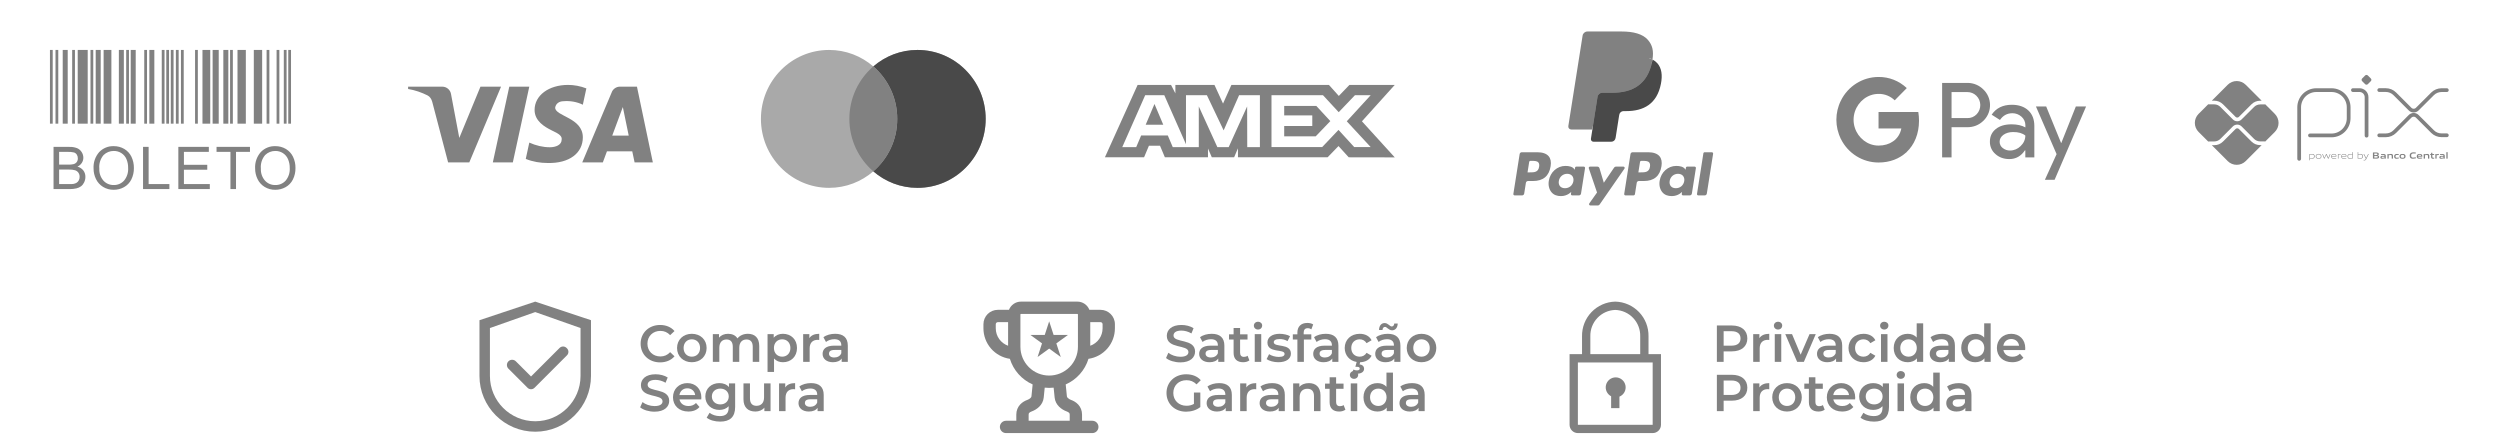 <svg xmlns="http://www.w3.org/2000/svg" width="333" height="58" viewBox="0 0 333 58" fill="none"><path d="M215.205 50.265C214.907 50.267 214.618 50.369 214.385 50.554C214.152 50.74 213.987 50.998 213.918 51.288C213.848 51.578 213.878 51.882 214.002 52.153C214.126 52.424 214.337 52.646 214.602 52.783V54.366H215.709V52.833C215.994 52.716 216.231 52.503 216.377 52.231C216.524 51.959 216.571 51.645 216.512 51.342C216.452 51.039 216.289 50.766 216.051 50.569C215.813 50.373 215.514 50.265 215.205 50.265V50.265Z" fill="#818181"></path><path d="M219.583 47.171V44.802C219.606 43.602 219.154 42.441 218.324 41.574C217.494 40.707 216.355 40.204 215.155 40.175C213.955 40.204 212.816 40.707 211.986 41.574C211.156 42.441 210.703 43.602 210.727 44.802V47.171H209.067V56.58C209.067 56.873 209.183 57.155 209.391 57.362C209.599 57.57 209.88 57.687 210.174 57.687H220.136C220.43 57.687 220.711 57.57 220.919 57.362C221.126 57.155 221.243 56.873 221.243 56.58V47.171H219.583ZM211.834 44.802C211.81 43.895 212.146 43.016 212.768 42.357C213.391 41.697 214.249 41.311 215.155 41.282C216.061 41.311 216.919 41.697 217.541 42.357C218.164 43.016 218.5 43.895 218.476 44.802V47.171H211.834V44.802ZM210.174 56.58V48.278H220.136V56.58H210.174Z" fill="#818181"></path><path d="M87.919 48.269C88.715 48.269 89.394 47.986 89.844 47.459L89.262 46.906C88.909 47.293 88.473 47.48 87.968 47.48C86.964 47.48 86.237 46.774 86.237 45.778C86.237 44.781 86.964 44.075 87.968 44.075C88.473 44.075 88.909 44.262 89.262 44.642L89.844 44.096C89.394 43.569 88.715 43.286 87.926 43.286C86.438 43.286 85.331 44.331 85.331 45.778C85.331 47.224 86.438 48.269 87.919 48.269Z" fill="#818181"></path><path d="M92.149 48.249C93.298 48.249 94.121 47.459 94.121 46.352C94.121 45.245 93.298 44.462 92.149 44.462C91.013 44.462 90.183 45.245 90.183 46.352C90.183 47.459 91.013 48.249 92.149 48.249ZM92.149 47.508C91.526 47.508 91.055 47.058 91.055 46.352C91.055 45.646 91.526 45.196 92.149 45.196C92.779 45.196 93.249 45.646 93.249 46.352C93.249 47.058 92.779 47.508 92.149 47.508Z" fill="#818181"></path><path d="M99.614 44.462C99.026 44.462 98.527 44.698 98.23 45.078C97.974 44.663 97.524 44.462 96.984 44.462C96.478 44.462 96.049 44.642 95.772 44.975V44.504H94.949V48.2H95.814V46.324C95.814 45.591 96.202 45.217 96.776 45.217C97.302 45.217 97.607 45.535 97.607 46.193V48.2H98.472V46.324C98.472 45.591 98.867 45.217 99.434 45.217C99.96 45.217 100.265 45.535 100.265 46.193V48.2H101.13V46.082C101.13 44.968 100.507 44.462 99.614 44.462Z" fill="#818181"></path><path d="M104.285 44.462C103.779 44.462 103.35 44.635 103.059 44.988V44.504H102.236V49.543H103.101V47.75C103.399 48.089 103.814 48.249 104.285 48.249C105.364 48.249 106.16 47.501 106.16 46.352C106.16 45.21 105.364 44.462 104.285 44.462ZM104.188 47.508C103.565 47.508 103.087 47.058 103.087 46.352C103.087 45.646 103.565 45.196 104.188 45.196C104.811 45.196 105.281 45.646 105.281 46.352C105.281 47.058 104.811 47.508 104.188 47.508Z" fill="#818181"></path><path d="M107.805 45.044V44.504H106.981V48.2H107.846V46.407C107.846 45.653 108.261 45.265 108.919 45.265C108.981 45.265 109.044 45.272 109.12 45.286V44.462C108.504 44.462 108.054 44.656 107.805 45.044Z" fill="#818181"></path><path d="M111.246 44.462C110.65 44.462 110.076 44.615 109.681 44.919L110.02 45.549C110.297 45.321 110.726 45.182 111.142 45.182C111.758 45.182 112.062 45.48 112.062 45.985V46.041H111.107C109.986 46.041 109.57 46.525 109.57 47.141C109.57 47.785 110.103 48.249 110.948 48.249C111.502 48.249 111.903 48.069 112.111 47.75V48.2H112.928V46.034C112.928 44.968 112.311 44.462 111.246 44.462ZM111.128 47.619C110.685 47.619 110.422 47.418 110.422 47.106C110.422 46.837 110.581 46.615 111.169 46.615H112.062V47.044C111.917 47.425 111.55 47.619 111.128 47.619Z" fill="#818181"></path><path d="M87.179 54.836C88.508 54.836 89.138 54.172 89.138 53.397C89.138 51.618 86.265 52.289 86.265 51.258C86.265 50.891 86.57 50.6 87.317 50.6C87.739 50.6 88.217 50.725 88.653 50.981L88.937 50.282C88.514 50.005 87.905 49.852 87.324 49.852C85.995 49.852 85.372 50.517 85.372 51.299C85.372 53.099 88.251 52.414 88.251 53.459C88.251 53.819 87.933 54.089 87.179 54.089C86.583 54.089 85.967 53.867 85.58 53.556L85.268 54.255C85.67 54.601 86.424 54.836 87.179 54.836Z" fill="#818181"></path><path d="M93.421 52.94C93.421 51.784 92.632 51.029 91.553 51.029C90.452 51.029 89.642 51.818 89.642 52.919C89.642 54.02 90.445 54.816 91.684 54.816C92.321 54.816 92.84 54.608 93.172 54.213L92.709 53.68C92.445 53.95 92.12 54.082 91.705 54.082C91.061 54.082 90.611 53.736 90.507 53.196H93.408C93.415 53.113 93.421 53.009 93.421 52.94ZM91.553 51.721C92.12 51.721 92.528 52.088 92.598 52.621H90.5C90.584 52.081 90.992 51.721 91.553 51.721Z" fill="#818181"></path><path d="M97.097 51.071V51.562C96.793 51.195 96.336 51.029 95.817 51.029C94.758 51.029 93.948 51.735 93.948 52.808C93.948 53.881 94.758 54.601 95.817 54.601C96.315 54.601 96.751 54.442 97.056 54.109V54.303C97.056 55.051 96.696 55.425 95.879 55.425C95.367 55.425 94.841 55.252 94.516 54.982L94.128 55.632C94.55 55.978 95.236 56.158 95.928 56.158C97.222 56.158 97.921 55.549 97.921 54.206V51.071H97.097ZM95.948 53.867C95.291 53.867 94.82 53.438 94.82 52.808C94.82 52.185 95.291 51.763 95.948 51.763C96.599 51.763 97.07 52.185 97.07 52.808C97.07 53.438 96.599 53.867 95.948 53.867Z" fill="#818181"></path><path d="M101.772 51.071V52.94C101.772 53.68 101.364 54.054 100.761 54.054C100.215 54.054 99.896 53.736 99.896 53.064V51.071H99.031V53.182C99.031 54.296 99.675 54.816 100.623 54.816C101.101 54.816 101.537 54.636 101.814 54.296V54.767H102.637V51.071H101.772Z" fill="#818181"></path><path d="M104.594 51.611V51.071H103.77V54.767H104.635V52.974C104.635 52.22 105.051 51.832 105.708 51.832C105.771 51.832 105.833 51.839 105.909 51.853V51.029C105.293 51.029 104.843 51.223 104.594 51.611Z" fill="#818181"></path><path d="M108.035 51.029C107.439 51.029 106.865 51.181 106.47 51.486L106.81 52.116C107.086 51.888 107.516 51.749 107.931 51.749C108.547 51.749 108.851 52.047 108.851 52.552V52.607H107.896C106.775 52.607 106.36 53.092 106.36 53.708C106.36 54.352 106.893 54.816 107.737 54.816C108.291 54.816 108.692 54.636 108.9 54.317V54.767H109.717V52.6C109.717 51.535 109.101 51.029 108.035 51.029ZM107.917 54.186C107.474 54.186 107.211 53.985 107.211 53.673C107.211 53.403 107.37 53.182 107.959 53.182H108.851V53.611C108.706 53.992 108.339 54.186 107.917 54.186Z" fill="#818181"></path><path d="M157.225 48.27C158.554 48.27 159.184 47.605 159.184 46.83C159.184 45.051 156.312 45.723 156.312 44.691C156.312 44.324 156.616 44.034 157.364 44.034C157.786 44.034 158.263 44.158 158.7 44.414L158.983 43.715C158.561 43.438 157.952 43.286 157.371 43.286C156.042 43.286 155.419 43.951 155.419 44.733C155.419 46.532 158.298 45.847 158.298 46.892C158.298 47.252 157.98 47.522 157.225 47.522C156.63 47.522 156.014 47.301 155.626 46.989L155.315 47.688C155.716 48.035 156.471 48.27 157.225 48.27Z" fill="#818181"></path><path d="M161.405 44.463C160.81 44.463 160.236 44.615 159.841 44.92L160.18 45.55C160.457 45.321 160.886 45.183 161.301 45.183C161.918 45.183 162.222 45.48 162.222 45.986V46.041H161.267C160.146 46.041 159.73 46.526 159.73 47.142C159.73 47.785 160.263 48.249 161.108 48.249C161.661 48.249 162.063 48.069 162.271 47.751V48.201H163.087V46.034C163.087 44.968 162.471 44.463 161.405 44.463ZM161.288 47.619C160.845 47.619 160.582 47.418 160.582 47.107C160.582 46.837 160.741 46.615 161.329 46.615H162.222V47.045C162.077 47.425 161.71 47.619 161.288 47.619Z" fill="#818181"></path><path d="M166.177 47.384C166.046 47.488 165.873 47.536 165.693 47.536C165.361 47.536 165.181 47.342 165.181 46.982V45.224H166.17V44.532H165.181V43.688H164.315V44.532H163.706V45.224H164.315V47.003C164.315 47.82 164.779 48.249 165.589 48.249C165.901 48.249 166.212 48.166 166.42 48L166.177 47.384Z" fill="#818181"></path><path d="M167.567 43.895C167.893 43.895 168.121 43.66 168.121 43.355C168.121 43.072 167.886 42.857 167.567 42.857C167.249 42.857 167.014 43.085 167.014 43.376C167.014 43.667 167.249 43.895 167.567 43.895ZM167.131 48.201H167.997V44.504H167.131V48.201Z" fill="#818181"></path><path d="M170.274 48.249C171.313 48.249 171.949 47.799 171.949 47.107C171.949 45.66 169.665 46.325 169.665 45.577C169.665 45.335 169.914 45.162 170.44 45.162C170.793 45.162 171.147 45.231 171.5 45.439L171.832 44.781C171.5 44.581 170.939 44.463 170.447 44.463C169.451 44.463 168.821 44.92 168.821 45.619C168.821 47.093 171.105 46.429 171.105 47.135C171.105 47.391 170.877 47.543 170.33 47.543C169.866 47.543 169.368 47.391 169.042 47.176L168.71 47.834C169.042 48.069 169.658 48.249 170.274 48.249Z" fill="#818181"></path><path d="M174.197 43.715C174.377 43.715 174.543 43.778 174.674 43.867L174.916 43.217C174.723 43.078 174.432 43.016 174.134 43.016C173.276 43.016 172.812 43.521 172.812 44.297V44.532H172.203V45.224H172.812V48.201H173.677V45.224H174.667V44.532H173.65V44.31C173.65 43.916 173.837 43.715 174.197 43.715Z" fill="#818181"></path><path d="M176.594 44.463C175.999 44.463 175.424 44.615 175.03 44.92L175.369 45.55C175.646 45.321 176.075 45.183 176.49 45.183C177.106 45.183 177.411 45.48 177.411 45.986V46.041H176.456C175.334 46.041 174.919 46.526 174.919 47.142C174.919 47.785 175.452 48.249 176.297 48.249C176.85 48.249 177.252 48.069 177.459 47.751V48.201H178.276V46.034C178.276 44.968 177.66 44.463 176.594 44.463ZM176.476 47.619C176.033 47.619 175.77 47.418 175.77 47.107C175.77 46.837 175.93 46.615 176.518 46.615H177.411V47.045C177.266 47.425 176.899 47.619 176.476 47.619Z" fill="#818181"></path><path d="M181.109 47.508C180.472 47.508 179.988 47.072 179.988 46.352C179.988 45.639 180.472 45.197 181.109 45.197C181.476 45.197 181.808 45.356 182.03 45.709L182.694 45.321C182.411 44.76 181.836 44.463 181.116 44.463C179.946 44.463 179.116 45.245 179.116 46.352C179.116 47.328 179.76 48.055 180.708 48.214L180.535 48.858H180.749C181.012 48.858 181.116 48.955 181.116 49.087C181.116 49.239 181.005 49.336 180.749 49.336C180.576 49.336 180.424 49.301 180.279 49.225L180.119 49.633C180.293 49.73 180.507 49.779 180.756 49.779C181.324 49.779 181.698 49.523 181.698 49.121C181.698 48.824 181.504 48.588 181.095 48.54L181.172 48.249C181.864 48.235 182.418 47.924 182.694 47.384L182.03 46.996C181.808 47.349 181.476 47.508 181.109 47.508Z" fill="#818181"></path><path d="M184.488 43.542C184.737 43.542 184.972 43.999 185.429 43.999C185.872 43.999 186.163 43.632 186.176 43.092H185.713C185.699 43.342 185.567 43.487 185.374 43.487C185.124 43.487 184.889 43.03 184.432 43.03C183.989 43.03 183.698 43.39 183.685 43.958H184.148C184.162 43.694 184.294 43.542 184.488 43.542ZM184.854 44.463C184.259 44.463 183.685 44.615 183.29 44.92L183.629 45.55C183.906 45.321 184.335 45.183 184.751 45.183C185.367 45.183 185.671 45.48 185.671 45.986V46.041H184.716C183.595 46.041 183.179 46.526 183.179 47.142C183.179 47.785 183.712 48.249 184.557 48.249C185.111 48.249 185.512 48.069 185.72 47.751V48.201H186.536V46.034C186.536 44.968 185.92 44.463 184.854 44.463ZM184.737 47.619C184.294 47.619 184.031 47.418 184.031 47.107C184.031 46.837 184.19 46.615 184.778 46.615H185.671V47.045C185.526 47.425 185.159 47.619 184.737 47.619Z" fill="#818181"></path><path d="M189.342 48.249C190.491 48.249 191.315 47.46 191.315 46.352C191.315 45.245 190.491 44.463 189.342 44.463C188.207 44.463 187.376 45.245 187.376 46.352C187.376 47.46 188.207 48.249 189.342 48.249ZM189.342 47.508C188.719 47.508 188.248 47.059 188.248 46.352C188.248 45.646 188.719 45.197 189.342 45.197C189.972 45.197 190.442 45.646 190.442 46.352C190.442 47.059 189.972 47.508 189.342 47.508Z" fill="#818181"></path><path d="M159.032 53.798C158.72 53.978 158.381 54.048 158.035 54.048C157.011 54.048 156.284 53.328 156.284 52.345C156.284 51.341 157.011 50.642 158.042 50.642C158.561 50.642 158.997 50.815 159.378 51.196L159.945 50.642C159.489 50.123 158.81 49.853 158 49.853C156.485 49.853 155.377 50.898 155.377 52.345C155.377 53.791 156.485 54.837 157.987 54.837C158.672 54.837 159.378 54.629 159.883 54.221V52.289H159.032V53.798Z" fill="#818181"></path><path d="M162.399 51.03C161.804 51.03 161.229 51.182 160.835 51.486L161.174 52.116C161.451 51.888 161.88 51.749 162.295 51.749C162.911 51.749 163.216 52.047 163.216 52.553V52.608H162.261C161.139 52.608 160.724 53.092 160.724 53.708C160.724 54.352 161.257 54.816 162.101 54.816C162.655 54.816 163.057 54.636 163.264 54.318V54.767H164.081V52.601C164.081 51.535 163.465 51.03 162.399 51.03ZM162.281 54.186C161.838 54.186 161.575 53.985 161.575 53.674C161.575 53.404 161.734 53.182 162.323 53.182H163.216V53.611C163.07 53.992 162.704 54.186 162.281 54.186Z" fill="#818181"></path><path d="M166.015 51.611V51.071H165.191V54.767H166.057V52.975C166.057 52.22 166.472 51.833 167.13 51.833C167.192 51.833 167.254 51.84 167.33 51.853V51.03C166.714 51.03 166.264 51.224 166.015 51.611Z" fill="#818181"></path><path d="M169.456 51.03C168.861 51.03 168.286 51.182 167.892 51.486L168.231 52.116C168.508 51.888 168.937 51.749 169.352 51.749C169.968 51.749 170.273 52.047 170.273 52.553V52.608H169.318C168.196 52.608 167.781 53.092 167.781 53.708C167.781 54.352 168.314 54.816 169.158 54.816C169.712 54.816 170.114 54.636 170.321 54.318V54.767H171.138V52.601C171.138 51.535 170.522 51.03 169.456 51.03ZM169.338 54.186C168.895 54.186 168.632 53.985 168.632 53.674C168.632 53.404 168.792 53.182 169.38 53.182H170.273V53.611C170.127 53.992 169.761 54.186 169.338 54.186Z" fill="#818181"></path><path d="M174.346 51.03C173.806 51.03 173.356 51.21 173.072 51.549V51.071H172.248V54.767H173.114V52.899C173.114 52.158 173.529 51.784 174.145 51.784C174.699 51.784 175.024 52.103 175.024 52.76V54.767H175.889V52.649C175.889 51.535 175.232 51.03 174.346 51.03Z" fill="#818181"></path><path d="M178.967 53.951C178.835 54.054 178.662 54.103 178.482 54.103C178.15 54.103 177.97 53.909 177.97 53.549V51.791H178.96V51.099H177.97V50.254H177.105V51.099H176.495V51.791H177.105V53.57C177.105 54.387 177.568 54.816 178.378 54.816C178.69 54.816 179.001 54.733 179.209 54.567L178.967 53.951Z" fill="#818181"></path><path d="M180.357 50.462C180.682 50.462 180.91 50.227 180.91 49.922C180.91 49.638 180.675 49.424 180.357 49.424C180.038 49.424 179.803 49.652 179.803 49.943C179.803 50.234 180.038 50.462 180.357 50.462ZM179.921 54.767H180.786V51.071H179.921V54.767Z" fill="#818181"></path><path d="M184.676 49.632V51.528C184.386 51.189 183.963 51.03 183.486 51.03C182.413 51.03 181.617 51.77 181.617 52.919C181.617 54.068 182.413 54.816 183.486 54.816C183.991 54.816 184.42 54.643 184.711 54.29V54.767H185.542V49.632H184.676ZM183.59 54.075C182.967 54.075 182.489 53.625 182.489 52.919C182.489 52.213 182.967 51.763 183.59 51.763C184.213 51.763 184.69 52.213 184.69 52.919C184.69 53.625 184.213 54.075 183.59 54.075Z" fill="#818181"></path><path d="M188.085 51.03C187.49 51.03 186.916 51.182 186.521 51.486L186.86 52.116C187.137 51.888 187.566 51.749 187.982 51.749C188.598 51.749 188.902 52.047 188.902 52.553V52.608H187.947C186.826 52.608 186.41 53.092 186.41 53.708C186.41 54.352 186.943 54.816 187.788 54.816C188.342 54.816 188.743 54.636 188.951 54.318V54.767H189.767V52.601C189.767 51.535 189.151 51.03 188.085 51.03ZM187.968 54.186C187.525 54.186 187.262 53.985 187.262 53.674C187.262 53.404 187.421 53.182 188.009 53.182H188.902V53.611C188.757 53.992 188.39 54.186 187.968 54.186Z" fill="#818181"></path><path d="M230.682 43.355H228.688V48.201H229.588V46.802H230.682C231.955 46.802 232.745 46.145 232.745 45.079C232.745 44.006 231.955 43.355 230.682 43.355ZM230.64 46.041H229.588V44.117H230.64C231.429 44.117 231.838 44.47 231.838 45.079C231.838 45.688 231.429 46.041 230.64 46.041Z" fill="#818181"></path><path d="M234.35 45.044V44.504H233.526V48.201H234.392V46.408C234.392 45.653 234.807 45.266 235.464 45.266C235.527 45.266 235.589 45.273 235.665 45.286V44.463C235.049 44.463 234.599 44.657 234.35 45.044Z" fill="#818181"></path><path d="M236.835 43.895C237.161 43.895 237.389 43.66 237.389 43.355C237.389 43.072 237.154 42.857 236.835 42.857C236.517 42.857 236.281 43.085 236.281 43.376C236.281 43.667 236.517 43.895 236.835 43.895ZM236.399 48.201H237.264V44.504H236.399V48.201Z" fill="#818181"></path><path d="M241.03 44.504L239.847 47.245L238.698 44.504H237.798L239.383 48.201H240.276L241.861 44.504H241.03Z" fill="#818181"></path><path d="M243.699 44.463C243.104 44.463 242.529 44.615 242.134 44.92L242.474 45.55C242.75 45.321 243.18 45.183 243.595 45.183C244.211 45.183 244.516 45.48 244.516 45.986V46.041H243.56C242.439 46.041 242.024 46.526 242.024 47.142C242.024 47.785 242.557 48.249 243.401 48.249C243.955 48.249 244.356 48.069 244.564 47.751V48.201H245.381V46.034C245.381 44.968 244.765 44.463 243.699 44.463ZM243.581 47.619C243.138 47.619 242.875 47.418 242.875 47.107C242.875 46.837 243.034 46.615 243.623 46.615H244.516V47.045C244.37 47.425 244.003 47.619 243.581 47.619Z" fill="#818181"></path><path d="M248.221 48.249C248.941 48.249 249.515 47.938 249.799 47.384L249.135 46.996C248.913 47.349 248.581 47.508 248.214 47.508C247.577 47.508 247.093 47.072 247.093 46.352C247.093 45.639 247.577 45.197 248.214 45.197C248.581 45.197 248.913 45.356 249.135 45.709L249.799 45.321C249.515 44.76 248.941 44.463 248.221 44.463C247.051 44.463 246.22 45.245 246.22 46.352C246.22 47.46 247.051 48.249 248.221 48.249Z" fill="#818181"></path><path d="M250.983 43.895C251.308 43.895 251.537 43.66 251.537 43.355C251.537 43.072 251.301 42.857 250.983 42.857C250.665 42.857 250.429 43.085 250.429 43.376C250.429 43.667 250.665 43.895 250.983 43.895ZM250.547 48.201H251.412V44.504H250.547V48.201Z" fill="#818181"></path><path d="M255.303 43.065V44.961C255.012 44.622 254.59 44.463 254.112 44.463C253.039 44.463 252.243 45.203 252.243 46.352C252.243 47.502 253.039 48.249 254.112 48.249C254.617 48.249 255.047 48.076 255.337 47.723V48.201H256.168V43.065H255.303ZM254.216 47.508C253.593 47.508 253.115 47.059 253.115 46.352C253.115 45.646 253.593 45.197 254.216 45.197C254.839 45.197 255.317 45.646 255.317 46.352C255.317 47.059 254.839 47.508 254.216 47.508Z" fill="#818181"></path><path d="M258.712 44.463C258.117 44.463 257.542 44.615 257.148 44.92L257.487 45.55C257.764 45.321 258.193 45.183 258.608 45.183C259.224 45.183 259.529 45.48 259.529 45.986V46.041H258.573C257.452 46.041 257.037 46.526 257.037 47.142C257.037 47.785 257.57 48.249 258.414 48.249C258.968 48.249 259.369 48.069 259.577 47.751V48.201H260.394V46.034C260.394 44.968 259.778 44.463 258.712 44.463ZM258.594 47.619C258.151 47.619 257.888 47.418 257.888 47.107C257.888 46.837 258.047 46.615 258.636 46.615H259.529V47.045C259.383 47.425 259.016 47.619 258.594 47.619Z" fill="#818181"></path><path d="M264.293 43.065V44.961C264.002 44.622 263.58 44.463 263.102 44.463C262.03 44.463 261.234 45.203 261.234 46.352C261.234 47.502 262.03 48.249 263.102 48.249C263.608 48.249 264.037 48.076 264.328 47.723V48.201H265.158V43.065H264.293ZM263.206 47.508C262.583 47.508 262.106 47.059 262.106 46.352C262.106 45.646 262.583 45.197 263.206 45.197C263.829 45.197 264.307 45.646 264.307 46.352C264.307 47.059 263.829 47.508 263.206 47.508Z" fill="#818181"></path><path d="M269.765 46.373C269.765 45.217 268.976 44.463 267.896 44.463C266.795 44.463 265.986 45.252 265.986 46.352C265.986 47.453 266.788 48.249 268.027 48.249C268.664 48.249 269.183 48.041 269.516 47.647L269.052 47.114C268.789 47.384 268.464 47.515 268.048 47.515C267.405 47.515 266.955 47.169 266.851 46.629H269.751C269.758 46.546 269.765 46.442 269.765 46.373ZM267.896 45.155C268.464 45.155 268.872 45.522 268.941 46.055H266.844C266.927 45.515 267.335 45.155 267.896 45.155Z" fill="#818181"></path><path d="M230.682 49.922H228.688V54.767H229.588V53.369H230.682C231.955 53.369 232.745 52.712 232.745 51.646C232.745 50.573 231.955 49.922 230.682 49.922ZM230.64 52.608H229.588V50.684H230.64C231.429 50.684 231.838 51.037 231.838 51.646C231.838 52.255 231.429 52.608 230.64 52.608Z" fill="#818181"></path><path d="M234.35 51.611V51.071H233.526V54.767H234.392V52.975C234.392 52.22 234.807 51.833 235.464 51.833C235.527 51.833 235.589 51.84 235.665 51.853V51.03C235.049 51.03 234.599 51.224 234.35 51.611Z" fill="#818181"></path><path d="M238.027 54.816C239.176 54.816 239.999 54.027 239.999 52.919C239.999 51.812 239.176 51.03 238.027 51.03C236.891 51.03 236.061 51.812 236.061 52.919C236.061 54.027 236.891 54.816 238.027 54.816ZM238.027 54.075C237.404 54.075 236.933 53.625 236.933 52.919C236.933 52.213 237.404 51.763 238.027 51.763C238.656 51.763 239.127 52.213 239.127 52.919C239.127 53.625 238.656 54.075 238.027 54.075Z" fill="#818181"></path><path d="M242.806 53.951C242.675 54.054 242.502 54.103 242.322 54.103C241.99 54.103 241.81 53.909 241.81 53.549V51.791H242.799V51.099H241.81V50.254H240.944V51.099H240.335V51.791H240.944V53.57C240.944 54.387 241.408 54.816 242.218 54.816C242.529 54.816 242.841 54.733 243.049 54.567L242.806 53.951Z" fill="#818181"></path><path d="M247.113 52.94C247.113 51.784 246.324 51.03 245.245 51.03C244.144 51.03 243.334 51.819 243.334 52.919C243.334 54.02 244.137 54.816 245.376 54.816C246.013 54.816 246.532 54.608 246.864 54.214L246.4 53.681C246.137 53.951 245.812 54.082 245.397 54.082C244.753 54.082 244.303 53.736 244.199 53.196H247.1C247.106 53.113 247.113 53.009 247.113 52.94ZM245.245 51.722C245.812 51.722 246.221 52.089 246.29 52.622H244.192C244.275 52.082 244.684 51.722 245.245 51.722Z" fill="#818181"></path><path d="M250.789 51.071V51.563C250.485 51.196 250.028 51.03 249.509 51.03C248.45 51.03 247.64 51.736 247.64 52.809C247.64 53.882 248.45 54.601 249.509 54.601C250.007 54.601 250.443 54.442 250.748 54.11V54.304C250.748 55.051 250.388 55.425 249.571 55.425C249.059 55.425 248.533 55.252 248.208 54.982L247.82 55.633C248.242 55.979 248.927 56.159 249.62 56.159C250.914 56.159 251.613 55.55 251.613 54.207V51.071H250.789ZM249.64 53.868C248.983 53.868 248.512 53.438 248.512 52.809C248.512 52.186 248.983 51.763 249.64 51.763C250.291 51.763 250.762 52.186 250.762 52.809C250.762 53.438 250.291 53.868 249.64 53.868Z" fill="#818181"></path><path d="M253.187 50.462C253.512 50.462 253.74 50.227 253.74 49.922C253.74 49.638 253.505 49.424 253.187 49.424C252.868 49.424 252.633 49.652 252.633 49.943C252.633 50.234 252.868 50.462 253.187 50.462ZM252.751 54.767H253.616V51.071H252.751V54.767Z" fill="#818181"></path><path d="M257.506 49.632V51.528C257.216 51.189 256.793 51.03 256.316 51.03C255.243 51.03 254.447 51.77 254.447 52.919C254.447 54.068 255.243 54.816 256.316 54.816C256.821 54.816 257.25 54.643 257.541 54.29V54.767H258.372V49.632H257.506ZM256.42 54.075C255.797 54.075 255.319 53.625 255.319 52.919C255.319 52.213 255.797 51.763 256.42 51.763C257.043 51.763 257.52 52.213 257.52 52.919C257.52 53.625 257.043 54.075 256.42 54.075Z" fill="#818181"></path><path d="M260.916 51.03C260.32 51.03 259.746 51.182 259.351 51.486L259.69 52.116C259.967 51.888 260.396 51.749 260.812 51.749C261.428 51.749 261.732 52.047 261.732 52.553V52.608H260.777C259.656 52.608 259.24 53.092 259.24 53.708C259.24 54.352 259.773 54.816 260.618 54.816C261.172 54.816 261.573 54.636 261.781 54.318V54.767H262.598V52.601C262.598 51.535 261.981 51.03 260.916 51.03ZM260.798 54.186C260.355 54.186 260.092 53.985 260.092 53.674C260.092 53.404 260.251 53.182 260.839 53.182H261.732V53.611C261.587 53.992 261.22 54.186 260.798 54.186Z" fill="#818181"></path><path d="M71.293 40.175L63.866 42.65V50.077C63.866 54.179 67.191 57.504 71.293 57.504C75.395 57.504 78.719 54.179 78.719 50.077V42.65L71.293 40.175ZM77.327 50.077C77.327 53.41 74.625 56.111 71.293 56.111C67.96 56.111 65.258 53.41 65.258 50.077V43.695L71.293 41.567L77.327 43.695V50.077Z" fill="#818181"></path><path d="M68.709 48.125C68.644 48.06 68.567 48.009 68.483 47.974C68.399 47.939 68.308 47.921 68.216 47.921C68.125 47.921 68.034 47.939 67.95 47.974C67.866 48.009 67.789 48.06 67.724 48.125C67.659 48.19 67.608 48.266 67.573 48.351C67.538 48.435 67.52 48.526 67.52 48.617C67.52 48.709 67.538 48.799 67.573 48.884C67.608 48.968 67.659 49.045 67.724 49.109L70.227 51.612L70.268 51.653C70.329 51.714 70.401 51.763 70.481 51.796C70.561 51.829 70.646 51.846 70.733 51.846C70.819 51.846 70.905 51.829 70.984 51.796C71.064 51.763 71.137 51.714 71.198 51.653L75.52 47.33C75.582 47.269 75.63 47.197 75.663 47.117C75.696 47.037 75.713 46.952 75.713 46.865C75.713 46.779 75.696 46.693 75.663 46.613C75.63 46.533 75.582 46.461 75.52 46.4L75.466 46.346C75.405 46.285 75.333 46.236 75.253 46.203C75.173 46.17 75.088 46.153 75.001 46.153C74.915 46.153 74.829 46.17 74.749 46.203C74.67 46.236 74.597 46.285 74.536 46.346L70.732 50.148L68.709 48.125Z" fill="#818181"></path><path fill-rule="evenodd" clip-rule="evenodd" d="M134.515 47.795C133.538 47.654 132.644 47.166 131.997 46.42C131.35 45.674 130.994 44.719 130.994 43.732V43.185C130.994 42.127 131.852 41.269 132.91 41.269H134.394C134.643 40.629 135.265 40.175 135.994 40.175H143.506C143.852 40.175 144.19 40.28 144.475 40.475C144.761 40.67 144.981 40.947 145.106 41.269H146.591C147.648 41.269 148.506 42.127 148.506 43.185V43.732C148.506 44.719 148.15 45.674 147.503 46.42C146.857 47.166 145.962 47.654 144.985 47.795C144.754 48.547 144.363 49.242 143.84 49.831C143.317 50.419 142.673 50.888 141.952 51.206L142.11 52.789C142.115 52.843 142.143 52.92 142.235 53.012C142.329 53.107 142.472 53.198 142.643 53.26C142.953 53.373 143.319 53.56 143.617 53.882C143.929 54.221 144.128 54.673 144.128 55.224V56.045H145.496C145.714 56.045 145.923 56.131 146.077 56.285C146.23 56.439 146.317 56.648 146.317 56.866C146.317 57.083 146.23 57.292 146.077 57.446C145.923 57.6 145.714 57.687 145.496 57.687H134.004C133.786 57.687 133.578 57.6 133.424 57.446C133.27 57.292 133.183 57.083 133.183 56.866C133.183 56.648 133.27 56.439 133.424 56.285C133.578 56.131 133.786 56.045 134.004 56.045H135.372V55.224C135.372 54.673 135.571 54.221 135.884 53.882C136.18 53.56 136.548 53.373 136.857 53.26C137.01 53.208 137.149 53.123 137.266 53.012C137.358 52.919 137.385 52.844 137.39 52.789L137.548 51.206C136.827 50.888 136.184 50.419 135.661 49.83C135.138 49.242 134.747 48.547 134.516 47.795H134.515ZM134.278 42.911H132.91C132.837 42.911 132.767 42.94 132.716 42.991C132.665 43.042 132.636 43.112 132.636 43.185V43.732C132.636 44.804 133.321 45.716 134.278 46.054V42.911ZM139.156 51.634L139.024 52.952C138.923 53.964 138.085 54.561 137.419 54.803C137.296 54.841 137.184 54.907 137.091 54.995C137.05 55.039 137.014 55.097 137.014 55.225V56.046H142.486V55.225C142.486 55.097 142.45 55.039 142.41 54.995C142.317 54.907 142.204 54.841 142.081 54.803C141.415 54.561 140.578 53.964 140.477 52.953L140.345 51.635C139.95 51.678 139.551 51.678 139.156 51.635V51.634ZM145.222 46.055V42.911H146.591C146.663 42.911 146.733 42.94 146.784 42.991C146.835 43.042 146.864 43.112 146.864 43.185V43.732C146.864 44.241 146.707 44.738 146.413 45.154C146.118 45.57 145.703 45.885 145.222 46.054V46.055ZM135.919 41.891C135.919 41.85 135.952 41.816 135.994 41.816H143.506C143.547 41.816 143.581 41.849 143.581 41.891V46.194C143.581 47.21 143.177 48.185 142.459 48.903C141.74 49.621 140.766 50.025 139.75 50.025C138.734 50.025 137.76 49.621 137.041 48.903C136.323 48.185 135.919 47.21 135.919 46.194V41.891V41.891Z" fill="#818181"></path><path d="M139.75 42.801L140.34 44.616H142.248L140.704 45.738L141.294 47.553L139.75 46.431L138.206 47.553L138.796 45.738L137.252 44.616H139.16L139.75 42.801Z" fill="#818181"></path><path d="M306.25 21.158V14.292C306.25 13.991 306.309 13.694 306.424 13.416C306.539 13.139 306.707 12.887 306.92 12.674C307.132 12.462 307.384 12.294 307.662 12.179C307.939 12.064 308.237 12.005 308.537 12.005H310.562C311.167 12.006 311.747 12.247 312.174 12.676C312.601 13.104 312.841 13.684 312.841 14.289V15.75C312.841 16.357 312.6 16.939 312.171 17.368C311.742 17.797 311.161 18.038 310.554 18.038H307.69" stroke="#818181" stroke-width="0.499" stroke-linecap="round" stroke-linejoin="round"></path><path d="M313.41 12.003H314.287C314.536 12.003 314.775 12.102 314.951 12.278C315.127 12.454 315.226 12.693 315.226 12.942V18.072" stroke="#818181" stroke-width="0.499" stroke-linecap="round" stroke-linejoin="round"></path><path d="M315.036 11.209L314.638 10.81C314.615 10.787 314.596 10.759 314.583 10.728C314.57 10.697 314.564 10.664 314.564 10.631C314.564 10.598 314.57 10.565 314.583 10.534C314.596 10.503 314.615 10.475 314.638 10.452L315.036 10.053C315.06 10.03 315.088 10.011 315.119 9.998C315.149 9.986 315.182 9.979 315.216 9.979C315.249 9.979 315.282 9.986 315.313 9.998C315.343 10.011 315.371 10.03 315.395 10.053L315.794 10.452C315.817 10.475 315.836 10.503 315.849 10.534C315.862 10.565 315.868 10.598 315.868 10.631C315.868 10.664 315.862 10.697 315.849 10.728C315.836 10.759 315.817 10.787 315.794 10.81L315.395 11.209C315.371 11.232 315.343 11.251 315.313 11.264C315.282 11.277 315.249 11.283 315.216 11.283C315.182 11.283 315.149 11.277 315.119 11.264C315.088 11.251 315.06 11.232 315.036 11.209" fill="#818181"></path><path d="M316.915 11.999H317.787C318.236 12 318.666 12.178 318.983 12.495L321.023 14.534C321.085 14.597 321.16 14.647 321.242 14.681C321.324 14.715 321.412 14.733 321.501 14.733C321.59 14.733 321.678 14.715 321.76 14.681C321.842 14.647 321.917 14.597 321.979 14.534L324.014 12.502C324.171 12.345 324.357 12.221 324.562 12.136C324.768 12.051 324.988 12.007 325.21 12.007H325.918" stroke="#818181" stroke-width="0.499" stroke-linecap="round" stroke-linejoin="round"></path><path d="M316.915 18.026H317.787C318.236 18.026 318.666 17.848 318.983 17.531L321.023 15.493C321.085 15.43 321.16 15.38 321.242 15.346C321.324 15.312 321.412 15.294 321.501 15.294C321.59 15.294 321.678 15.312 321.76 15.346C321.842 15.38 321.917 15.43 321.979 15.493L324.014 17.524C324.171 17.681 324.357 17.805 324.562 17.89C324.768 17.975 324.988 18.019 325.21 18.019H325.918" stroke="#818181" stroke-width="0.499" stroke-linecap="round" stroke-linejoin="round"></path><path d="M301.051 19.329C300.835 19.329 300.622 19.287 300.423 19.205C300.224 19.123 300.044 19.002 299.892 18.849L298.219 17.18C298.16 17.123 298.081 17.091 297.999 17.091C297.917 17.091 297.838 17.123 297.779 17.18L296.1 18.858C295.948 19.011 295.767 19.132 295.568 19.215C295.37 19.297 295.156 19.339 294.941 19.338H294.612L296.73 21.458C297.048 21.775 297.479 21.954 297.929 21.954C298.378 21.954 298.809 21.775 299.127 21.458L301.252 19.332L301.051 19.329Z" fill="#818181"></path><path d="M294.941 13.411C295.156 13.41 295.369 13.453 295.568 13.535C295.767 13.617 295.948 13.738 296.1 13.891L297.779 15.57C297.838 15.628 297.917 15.661 297.999 15.661C298.081 15.661 298.16 15.628 298.219 15.57L299.892 13.897C300.044 13.744 300.224 13.623 300.423 13.541C300.622 13.459 300.836 13.416 301.051 13.417H301.253L299.128 11.292C298.971 11.135 298.784 11.01 298.579 10.925C298.373 10.839 298.153 10.795 297.93 10.795C297.707 10.795 297.487 10.839 297.281 10.925C297.076 11.01 296.889 11.135 296.732 11.292L294.613 13.411H294.941Z" fill="#818181"></path><path d="M303.01 15.174L301.728 13.892C301.699 13.903 301.668 13.91 301.637 13.91H301.053C300.749 13.911 300.458 14.033 300.243 14.248L298.567 15.918C298.492 15.992 298.404 16.051 298.306 16.092C298.209 16.132 298.105 16.152 297.999 16.152C297.786 16.153 297.582 16.069 297.431 15.918L295.752 14.239C295.537 14.024 295.246 13.903 294.942 13.901H294.224C294.194 13.901 294.165 13.895 294.138 13.884L292.848 15.173C292.691 15.33 292.566 15.517 292.481 15.723C292.396 15.928 292.352 16.149 292.352 16.371C292.352 16.594 292.396 16.814 292.481 17.02C292.566 17.226 292.691 17.413 292.848 17.57L294.138 18.859C294.165 18.848 294.194 18.842 294.224 18.841H294.942C295.245 18.84 295.537 18.719 295.752 18.504L297.431 16.825C297.584 16.679 297.787 16.597 297.999 16.597C298.21 16.597 298.414 16.679 298.567 16.825L300.24 18.498C300.455 18.713 300.746 18.834 301.05 18.835H301.634C301.665 18.836 301.696 18.842 301.725 18.854L303.008 17.572C303.325 17.254 303.504 16.823 303.504 16.373C303.504 15.924 303.325 15.493 303.008 15.175" fill="#818181"></path><path d="M307.993 20.573C307.887 20.578 307.781 20.594 307.678 20.621V21.04C307.757 21.067 307.84 21.081 307.923 21.081C308.133 21.081 308.233 21.01 308.233 20.825C308.233 20.652 308.151 20.573 307.993 20.573V20.573ZM307.608 21.35V20.523H307.666L307.672 20.559C307.779 20.531 307.888 20.513 307.999 20.507C308.076 20.501 308.152 20.523 308.214 20.569C308.248 20.602 308.274 20.642 308.29 20.686C308.306 20.731 308.313 20.778 308.308 20.825C308.312 20.878 308.302 20.93 308.278 20.977C308.254 21.024 308.218 21.064 308.173 21.092C308.097 21.129 308.014 21.148 307.93 21.146C307.844 21.145 307.759 21.132 307.678 21.107V21.35H307.608Z" fill="#818181"></path><path d="M308.835 20.571C308.625 20.571 308.532 20.639 308.532 20.822C308.532 21.005 308.624 21.081 308.835 21.081C309.045 21.081 309.137 21.014 309.137 20.831C309.137 20.649 309.045 20.571 308.835 20.571V20.571ZM309.105 21.081C309.024 21.131 308.929 21.154 308.835 21.148C308.74 21.154 308.646 21.131 308.565 21.081C308.527 21.051 308.497 21.012 308.478 20.967C308.459 20.923 308.452 20.875 308.457 20.826C308.452 20.778 308.46 20.73 308.479 20.685C308.498 20.641 308.527 20.602 308.565 20.571C308.645 20.521 308.74 20.498 308.835 20.504C308.929 20.498 309.024 20.521 309.105 20.571C309.142 20.602 309.172 20.64 309.191 20.685C309.209 20.729 309.217 20.777 309.213 20.825C309.217 20.873 309.21 20.922 309.191 20.967C309.172 21.011 309.142 21.051 309.105 21.081" fill="#818181"></path><path d="M310.098 21.129L309.864 20.627H309.859L309.629 21.129H309.569L309.319 20.521H309.398L309.605 21.03H309.61L309.835 20.521H309.902L310.134 21.03H310.139L310.341 20.521H310.417L310.168 21.129H310.098Z" fill="#818181"></path><path d="M310.863 20.57C310.669 20.57 310.603 20.657 310.593 20.782H311.137C311.132 20.643 311.061 20.57 310.867 20.57H310.863ZM310.867 21.146C310.778 21.155 310.688 21.131 310.615 21.078C310.58 21.047 310.553 21.007 310.536 20.963C310.518 20.919 310.511 20.872 310.514 20.825C310.511 20.776 310.52 20.727 310.54 20.682C310.559 20.637 310.589 20.597 310.627 20.566C310.697 20.521 310.78 20.5 310.863 20.505C310.948 20.5 311.032 20.52 311.105 20.563C311.193 20.622 311.21 20.725 311.21 20.843H310.588C310.588 20.967 310.631 21.078 310.866 21.078C310.972 21.075 311.076 21.064 311.18 21.043V21.106C311.075 21.128 310.968 21.141 310.861 21.144" fill="#818181"></path><path d="M311.412 21.129V20.522H311.47L311.477 20.558C311.574 20.526 311.675 20.508 311.777 20.505H311.786V20.572H311.769C311.672 20.575 311.576 20.591 311.483 20.62V21.128L311.412 21.129Z" fill="#818181"></path><path d="M312.197 20.57C312.002 20.57 311.936 20.657 311.927 20.781H312.471C312.465 20.643 312.394 20.57 312.201 20.57H312.197ZM312.201 21.146C312.112 21.155 312.022 21.131 311.95 21.078C311.916 21.046 311.89 21.007 311.874 20.963C311.858 20.92 311.851 20.873 311.855 20.827C311.853 20.778 311.861 20.729 311.881 20.684C311.9 20.639 311.93 20.599 311.968 20.567C312.039 20.523 312.121 20.502 312.204 20.507C312.289 20.502 312.373 20.522 312.446 20.565C312.534 20.624 312.55 20.727 312.55 20.845H311.929C311.929 20.969 311.973 21.08 312.208 21.08C312.313 21.077 312.418 21.065 312.521 21.045V21.108C312.416 21.13 312.309 21.143 312.201 21.146" fill="#818181"></path><path d="M313.318 20.612C313.239 20.584 313.157 20.571 313.074 20.571C312.864 20.571 312.764 20.642 312.764 20.826C312.764 21.011 312.845 21.078 313.004 21.078C313.11 21.073 313.215 21.058 313.318 21.032V20.612ZM313.331 21.129L313.325 21.092C313.218 21.121 313.109 21.139 312.998 21.146C312.921 21.152 312.845 21.129 312.783 21.083C312.749 21.05 312.723 21.01 312.706 20.966C312.69 20.921 312.684 20.874 312.688 20.826C312.684 20.774 312.695 20.722 312.718 20.675C312.742 20.628 312.778 20.589 312.823 20.561C312.899 20.523 312.983 20.504 313.068 20.506C313.153 20.508 313.237 20.52 313.319 20.545V20.268H313.389V21.129H313.331Z" fill="#818181"></path><path d="M314.429 20.573C314.323 20.578 314.217 20.594 314.114 20.621V21.038C314.193 21.067 314.276 21.081 314.359 21.081C314.569 21.081 314.669 21.01 314.669 20.825C314.669 20.652 314.587 20.573 314.429 20.573V20.573ZM314.61 21.092C314.534 21.129 314.451 21.148 314.366 21.146C314.274 21.145 314.183 21.129 314.096 21.1V21.129H314.048V20.268H314.115V20.554C314.22 20.528 314.327 20.511 314.436 20.505C314.512 20.499 314.588 20.521 314.65 20.567C314.684 20.6 314.71 20.64 314.727 20.684C314.743 20.729 314.749 20.776 314.745 20.823C314.749 20.876 314.738 20.928 314.715 20.975C314.691 21.022 314.655 21.062 314.61 21.09" fill="#818181"></path><path d="M314.834 21.365V21.297C314.868 21.297 314.901 21.303 314.924 21.303C314.965 21.307 315.006 21.296 315.04 21.273C315.074 21.251 315.1 21.217 315.113 21.178L315.136 21.13L314.82 20.523H314.901L315.171 21.045H315.176L315.434 20.523H315.514L315.177 21.203C315.114 21.326 315.047 21.367 314.924 21.367C314.894 21.368 314.864 21.367 314.834 21.365Z" fill="#818181"></path><path d="M316.492 20.784H316.256V20.996H316.492C316.654 20.996 316.716 20.978 316.716 20.889C316.716 20.8 316.631 20.784 316.492 20.784V20.784ZM316.448 20.439H316.256V20.655H316.449C316.609 20.655 316.673 20.636 316.673 20.546C316.673 20.455 316.592 20.439 316.448 20.439V20.439ZM316.813 21.072C316.727 21.126 316.622 21.129 316.432 21.129H316.073V20.308H316.423C316.587 20.308 316.688 20.308 316.772 20.36C316.8 20.377 316.822 20.401 316.837 20.43C316.852 20.459 316.859 20.491 316.856 20.524C316.858 20.564 316.847 20.604 316.823 20.637C316.799 20.67 316.765 20.695 316.726 20.706V20.711C316.832 20.734 316.9 20.788 316.9 20.905C316.903 20.938 316.896 20.971 316.88 21.001C316.865 21.03 316.842 21.055 316.813 21.072" fill="#818181"></path><path d="M317.617 20.875C317.55 20.869 317.475 20.865 317.399 20.865C317.276 20.865 317.233 20.89 317.233 20.947C317.233 21.004 317.269 21.028 317.363 21.028C317.449 21.025 317.534 21.013 317.617 20.992V20.875ZM317.653 21.129L317.649 21.093C317.541 21.123 317.431 21.141 317.32 21.146C317.256 21.15 317.192 21.135 317.137 21.102C317.114 21.085 317.097 21.062 317.085 21.037C317.073 21.011 317.068 20.983 317.069 20.955C317.068 20.921 317.077 20.887 317.095 20.857C317.113 20.828 317.14 20.805 317.171 20.791C317.244 20.764 317.321 20.753 317.399 20.757C317.462 20.757 317.547 20.761 317.618 20.765V20.757C317.618 20.663 317.556 20.632 317.385 20.632C317.318 20.632 317.239 20.635 317.163 20.643V20.52C317.248 20.513 317.343 20.508 317.422 20.508C317.52 20.5 317.618 20.519 317.705 20.564C317.772 20.614 317.787 20.682 317.787 20.772V21.131L317.653 21.129Z" fill="#818181"></path><path d="M318.577 21.129V20.791C318.577 20.681 318.521 20.642 318.42 20.642C318.337 20.645 318.254 20.658 318.173 20.68V21.126H318.006V20.519H318.141L318.147 20.557C318.253 20.526 318.361 20.508 318.471 20.502C318.545 20.496 318.619 20.518 318.679 20.564C318.703 20.589 318.722 20.618 318.734 20.651C318.745 20.684 318.75 20.719 318.746 20.754V21.124L318.577 21.129Z" fill="#818181"></path><path d="M319.221 21.146C319.141 21.152 319.061 21.13 318.996 21.082C318.961 21.049 318.935 21.009 318.918 20.965C318.902 20.92 318.895 20.873 318.9 20.826C318.897 20.776 318.906 20.725 318.928 20.68C318.95 20.635 318.982 20.596 319.023 20.567C319.104 20.522 319.197 20.501 319.289 20.507C319.357 20.507 319.428 20.512 319.503 20.518V20.648C319.442 20.643 319.368 20.637 319.31 20.637C319.149 20.637 319.073 20.688 319.073 20.827C319.073 20.966 319.13 21.014 319.262 21.014C319.347 21.011 319.432 21.001 319.516 20.983V21.108C319.419 21.13 319.321 21.143 319.221 21.146Z" fill="#818181"></path><path d="M320.017 20.634C319.856 20.634 319.786 20.684 319.786 20.822C319.786 20.96 319.853 21.019 320.017 21.019C320.181 21.019 320.246 20.969 320.246 20.832C320.246 20.694 320.178 20.634 320.017 20.634V20.634ZM320.307 21.082C320.219 21.132 320.118 21.154 320.017 21.146C319.916 21.154 319.814 21.132 319.725 21.082C319.686 21.053 319.655 21.014 319.635 20.97C319.615 20.925 319.607 20.876 319.611 20.827C319.607 20.778 319.615 20.729 319.635 20.684C319.655 20.639 319.686 20.6 319.725 20.57C319.814 20.521 319.916 20.499 320.017 20.507C320.118 20.499 320.219 20.521 320.307 20.57C320.347 20.6 320.378 20.638 320.397 20.683C320.417 20.728 320.425 20.777 320.42 20.826C320.425 20.874 320.417 20.924 320.397 20.969C320.377 21.014 320.346 21.053 320.307 21.082" fill="#818181"></path><path d="M321.396 21.146C321.291 21.153 321.186 21.122 321.101 21.06C321.003 20.979 320.973 20.853 320.973 20.718C320.969 20.65 320.983 20.583 321.012 20.522C321.041 20.461 321.085 20.408 321.14 20.369C321.246 20.31 321.366 20.283 321.487 20.291C321.578 20.291 321.671 20.297 321.773 20.305V20.453C321.686 20.445 321.578 20.439 321.495 20.439C321.26 20.439 321.161 20.529 321.161 20.718C321.161 20.907 321.253 20.997 321.426 20.997C321.549 20.993 321.672 20.976 321.792 20.948V21.095C321.662 21.125 321.529 21.143 321.396 21.147" fill="#818181"></path><path d="M322.288 20.614C322.148 20.614 322.094 20.665 322.086 20.757H322.491C322.486 20.658 322.429 20.614 322.288 20.614ZM322.263 21.146C322.173 21.154 322.082 21.13 322.007 21.078C321.973 21.046 321.946 21.007 321.929 20.963C321.912 20.919 321.906 20.872 321.91 20.825C321.907 20.777 321.916 20.728 321.936 20.684C321.955 20.64 321.985 20.601 322.023 20.57C322.103 20.522 322.196 20.5 322.288 20.506C322.38 20.501 322.471 20.522 322.551 20.567C322.648 20.635 322.656 20.741 322.658 20.866H322.082C322.086 20.959 322.135 21.018 322.305 21.018C322.413 21.016 322.521 21.005 322.628 20.987V21.106C322.508 21.129 322.386 21.142 322.263 21.146Z" fill="#818181"></path><path d="M323.409 21.129V20.791C323.409 20.681 323.353 20.642 323.253 20.642C323.169 20.645 323.087 20.658 323.006 20.68V21.126H322.836V20.519H322.975L322.981 20.557C323.086 20.526 323.195 20.508 323.304 20.502C323.379 20.496 323.453 20.518 323.512 20.564C323.537 20.589 323.555 20.618 323.567 20.651C323.579 20.684 323.583 20.719 323.58 20.754V21.124L323.409 21.129Z" fill="#818181"></path><path d="M324.059 21.146C324.021 21.149 323.984 21.143 323.949 21.128C323.915 21.113 323.885 21.089 323.862 21.059C323.829 21.004 323.813 20.94 323.818 20.876V20.649H323.696V20.523H323.818L323.836 20.34H323.986V20.523H324.224V20.649H323.986V20.843C323.984 20.883 323.989 20.922 324.003 20.959C324.013 20.978 324.029 20.994 324.049 21.004C324.069 21.014 324.091 21.018 324.113 21.015C324.153 21.014 324.194 21.01 324.234 21.003V21.124C324.176 21.137 324.118 21.144 324.059 21.146" fill="#818181"></path><path d="M324.39 21.129V20.522H324.525L324.531 20.56C324.627 20.527 324.728 20.509 324.83 20.505H324.852V20.649C324.832 20.649 324.81 20.649 324.793 20.649C324.713 20.65 324.633 20.66 324.556 20.68V21.128L324.39 21.129Z" fill="#818181"></path><path d="M325.47 20.875C325.399 20.869 325.326 20.865 325.251 20.865C325.127 20.865 325.084 20.89 325.084 20.947C325.084 21.004 325.121 21.028 325.215 21.028C325.301 21.025 325.386 21.013 325.47 20.992V20.875ZM325.505 21.129L325.499 21.095C325.391 21.125 325.281 21.143 325.17 21.148C325.106 21.152 325.041 21.137 324.986 21.104C324.964 21.087 324.946 21.064 324.934 21.039C324.922 21.013 324.917 20.985 324.919 20.957C324.917 20.922 324.927 20.887 324.946 20.857C324.965 20.827 324.993 20.804 325.026 20.791C325.098 20.765 325.175 20.753 325.252 20.759C325.316 20.759 325.401 20.762 325.472 20.767V20.757C325.472 20.663 325.409 20.632 325.239 20.632C325.172 20.632 325.093 20.635 325.016 20.643V20.52C325.102 20.513 325.197 20.508 325.276 20.508C325.374 20.5 325.471 20.519 325.558 20.564C325.625 20.614 325.641 20.682 325.641 20.772V21.131L325.505 21.129Z" fill="#818181"></path><path d="M325.856 20.268H326.025V21.129H325.856V20.268Z" fill="#818181"></path><path d="M274.539 19.052H274.562L276.504 14.178H277.869L273.673 23.95H272.378L273.938 20.531L271.185 14.178H272.55L274.539 19.052ZM267.972 13.956C268.9 13.956 269.633 14.21 270.171 14.708C270.709 15.207 270.974 15.903 270.974 16.781V20.967H269.773V20.025H269.719C269.197 20.801 268.51 21.189 267.644 21.189C266.911 21.188 266.288 20.966 265.796 20.523C265.313 20.112 265.04 19.503 265.055 18.862C265.055 18.158 265.32 17.604 265.842 17.185C266.365 16.765 267.067 16.56 267.941 16.56C268.689 16.56 269.297 16.702 269.781 16.971V16.678C269.781 16.243 269.594 15.832 269.266 15.547C268.931 15.246 268.502 15.08 268.058 15.08C267.356 15.08 266.802 15.38 266.396 15.981L265.289 15.277C265.881 14.399 266.779 13.956 267.972 13.956ZM262.171 11.045C262.921 11.068 263.64 11.373 264.173 11.907C265.312 12.983 265.382 14.795 264.314 15.958L264.173 16.101C263.588 16.662 262.871 16.947 262.021 16.947H259.947V20.967H258.691V11.045H262.171ZM268.136 17.588C267.629 17.588 267.2 17.715 266.857 17.96C266.522 18.205 266.35 18.514 266.35 18.886C266.35 19.218 266.506 19.527 266.763 19.717C267.044 19.938 267.387 20.057 267.738 20.049C268.268 20.049 268.775 19.835 269.15 19.455C269.563 19.059 269.774 18.593 269.774 18.055C269.384 17.738 268.838 17.58 268.136 17.588ZM259.947 15.729H262.053C262.521 15.744 262.974 15.555 263.293 15.215C263.949 14.527 263.933 13.419 263.254 12.754C262.935 12.438 262.505 12.263 262.053 12.263H259.947V15.729Z" fill="#818181"></path><path d="M255.612 16.077C255.612 15.689 255.58 15.301 255.518 14.921H250.222V17.113H253.256C253.132 17.817 252.726 18.45 252.133 18.846V20.27H253.943C255.003 19.281 255.612 17.817 255.612 16.077Z" fill="#818181"></path><path d="M250.223 21.647C251.736 21.647 253.015 21.141 253.943 20.27L252.133 18.846C251.627 19.194 250.979 19.392 250.223 19.392C248.756 19.392 247.516 18.387 247.072 17.042H245.208V18.514C246.159 20.436 248.101 21.647 250.223 21.647Z" fill="#818181"></path><path d="M247.072 17.042C246.838 16.338 246.838 15.57 247.072 14.858V13.395H245.208C244.404 15.001 244.404 16.9 245.208 18.506L247.072 17.042Z" fill="#818181"></path><path d="M250.223 12.508C251.026 12.492 251.798 12.801 252.375 13.363L253.982 11.733C252.96 10.768 251.619 10.237 250.223 10.253C248.101 10.253 246.159 11.472 245.208 13.395L247.072 14.866C247.516 13.513 248.756 12.508 250.223 12.508Z" fill="#818181"></path><path fill-rule="evenodd" clip-rule="evenodd" d="M204.771 20.279H202.701C202.56 20.279 202.439 20.382 202.417 20.521L201.58 25.829C201.563 25.934 201.645 26.028 201.751 26.028H202.739C202.881 26.028 203.001 25.925 203.023 25.785L203.249 24.354C203.271 24.214 203.391 24.111 203.533 24.111H204.188C205.552 24.111 206.338 23.451 206.544 22.143C206.637 21.572 206.548 21.122 206.28 20.807C205.986 20.462 205.464 20.279 204.771 20.279ZM205.01 22.217C204.897 22.96 204.329 22.96 203.781 22.96H203.468L203.687 21.573C203.7 21.489 203.773 21.427 203.858 21.427H204.001C204.375 21.427 204.727 21.427 204.91 21.64C205.018 21.768 205.052 21.956 205.01 22.217ZM210.958 22.194H209.967C209.883 22.194 209.81 22.255 209.797 22.339L209.753 22.616L209.684 22.516C209.469 22.204 208.991 22.1 208.513 22.1C207.418 22.1 206.482 22.93 206.3 24.094C206.205 24.674 206.34 25.229 206.669 25.616C206.971 25.972 207.404 26.12 207.918 26.12C208.8 26.12 209.29 25.553 209.29 25.553L209.245 25.828C209.229 25.934 209.31 26.028 209.415 26.028H210.308C210.45 26.028 210.57 25.925 210.592 25.785L211.128 22.393C211.145 22.288 211.064 22.194 210.958 22.194ZM209.577 24.123C209.481 24.689 209.032 25.069 208.459 25.069C208.171 25.069 207.941 24.977 207.793 24.802C207.647 24.628 207.591 24.381 207.637 24.105C207.727 23.544 208.184 23.151 208.748 23.151C209.03 23.151 209.258 23.245 209.409 23.421C209.56 23.6 209.62 23.849 209.577 24.123ZM215.241 22.193H216.237C216.377 22.193 216.458 22.35 216.379 22.464L213.066 27.246C213.013 27.324 212.924 27.37 212.83 27.37H211.835C211.695 27.37 211.613 27.212 211.694 27.097L212.726 25.641L211.629 22.422C211.591 22.31 211.673 22.193 211.792 22.193H212.771C212.898 22.193 213.01 22.277 213.047 22.399L213.629 24.343L215.003 22.32C215.057 22.241 215.146 22.193 215.241 22.193Z" fill="#818181"></path><path fill-rule="evenodd" clip-rule="evenodd" d="M226.041 25.829L226.89 20.424C226.903 20.34 226.976 20.279 227.06 20.278H228.017C228.122 20.278 228.203 20.373 228.187 20.478L227.349 25.785C227.327 25.925 227.207 26.028 227.065 26.028H226.211C226.105 26.028 226.024 25.934 226.041 25.829ZM219.535 20.279H217.465C217.324 20.279 217.203 20.381 217.181 20.521L216.344 25.829C216.327 25.934 216.408 26.028 216.514 26.028H217.576C217.675 26.028 217.759 25.956 217.775 25.858L218.012 24.354C218.034 24.213 218.155 24.111 218.296 24.111H218.951C220.315 24.111 221.102 23.451 221.307 22.143C221.4 21.571 221.311 21.122 221.043 20.807C220.749 20.462 220.228 20.279 219.535 20.279ZM219.774 22.217C219.661 22.96 219.093 22.96 218.544 22.96H218.232L218.452 21.573C218.465 21.489 218.537 21.427 218.622 21.427H218.765C219.139 21.427 219.492 21.427 219.674 21.64C219.782 21.767 219.815 21.956 219.774 22.217ZM225.722 22.193H224.731C224.646 22.193 224.574 22.255 224.561 22.339L224.517 22.616L224.448 22.516C224.233 22.204 223.755 22.1 223.277 22.1C222.182 22.1 221.247 22.93 221.065 24.093C220.97 24.674 221.104 25.229 221.433 25.616C221.736 25.972 222.168 26.12 222.682 26.12C223.564 26.12 224.054 25.553 224.054 25.553L224.01 25.828C223.993 25.934 224.074 26.028 224.18 26.028H225.073C225.214 26.028 225.335 25.925 225.357 25.785L225.893 22.392C225.909 22.288 225.828 22.193 225.722 22.193ZM224.34 24.122C224.245 24.689 223.795 25.069 223.222 25.069C222.935 25.069 222.704 24.977 222.556 24.802C222.41 24.628 222.355 24.381 222.401 24.105C222.491 23.544 222.947 23.151 223.511 23.151C223.793 23.151 224.022 23.245 224.173 23.421C224.324 23.599 224.384 23.848 224.34 24.122Z" fill="#818181"></path><path d="M212.431 18.38L212.686 16.764L212.119 16.75H209.412L211.293 4.824C211.299 4.788 211.318 4.754 211.346 4.73C211.374 4.707 211.409 4.693 211.446 4.693H216.01C217.525 4.693 218.571 5.009 219.116 5.631C219.372 5.923 219.535 6.228 219.614 6.564C219.697 6.916 219.698 7.337 219.618 7.85L219.612 7.888V8.216L219.868 8.361C220.083 8.476 220.254 8.607 220.386 8.757C220.605 9.006 220.746 9.323 220.806 9.699C220.868 10.086 220.848 10.546 220.746 11.068C220.63 11.667 220.441 12.189 220.186 12.616C219.951 13.01 219.653 13.336 219.298 13.589C218.959 13.83 218.557 14.012 218.102 14.129C217.661 14.244 217.159 14.302 216.607 14.302H216.252C215.998 14.302 215.751 14.393 215.558 14.557C215.364 14.725 215.235 14.953 215.196 15.203L215.169 15.349L214.72 18.198L214.699 18.302C214.694 18.335 214.684 18.352 214.671 18.363C214.659 18.373 214.641 18.38 214.624 18.38H212.431Z" fill="#818181"></path><path d="M220.11 7.926C220.096 8.013 220.081 8.102 220.063 8.193C219.461 11.284 217.402 12.351 214.773 12.351H213.434C213.112 12.351 212.841 12.585 212.791 12.902L212.105 17.25L211.911 18.482C211.879 18.69 212.039 18.878 212.249 18.878H214.624C214.906 18.878 215.144 18.674 215.189 18.396L215.212 18.276L215.659 15.438L215.688 15.283C215.732 15.004 215.971 14.8 216.252 14.8H216.607C218.908 14.8 220.71 13.866 221.236 11.162C221.456 10.033 221.342 9.09 220.76 8.427C220.584 8.227 220.366 8.061 220.11 7.926Z" fill="#494949"></path><path d="M219.48 7.675C219.388 7.648 219.293 7.623 219.196 7.602C219.098 7.58 218.998 7.561 218.895 7.545C218.534 7.486 218.138 7.458 217.715 7.458H214.137C214.049 7.458 213.966 7.478 213.891 7.514C213.726 7.594 213.603 7.75 213.574 7.941L212.812 12.761L212.791 12.902C212.841 12.584 213.112 12.351 213.433 12.351H214.772C217.402 12.351 219.461 11.283 220.063 8.193C220.081 8.102 220.096 8.013 220.11 7.926C219.958 7.845 219.793 7.776 219.615 7.717C219.571 7.702 219.526 7.688 219.48 7.675Z" fill="#818181"></path><path d="M213.574 7.941C213.603 7.75 213.726 7.594 213.891 7.515C213.966 7.479 214.049 7.459 214.137 7.459H217.715C218.138 7.459 218.534 7.487 218.895 7.545C218.998 7.562 219.098 7.581 219.196 7.602C219.294 7.624 219.388 7.648 219.48 7.675C219.526 7.689 219.571 7.703 219.616 7.717C219.793 7.776 219.958 7.845 220.11 7.926C220.289 6.784 220.109 6.006 219.492 5.302C218.811 4.527 217.582 4.195 216.01 4.195H211.446C211.125 4.195 210.851 4.429 210.802 4.747L208.901 16.796C208.863 17.034 209.047 17.25 209.288 17.25H212.105L212.813 12.761L213.574 7.941Z" fill="#818181"></path><path d="M122.214 6.653C127.228 6.653 131.293 10.765 131.293 15.837C131.293 20.91 127.228 25.022 122.214 25.022C119.966 25.022 117.91 24.194 116.325 22.825C114.739 24.194 112.683 25.022 110.435 25.022C105.421 25.022 101.356 20.91 101.356 15.837C101.356 10.765 105.421 6.653 110.435 6.653C112.683 6.653 114.739 7.481 116.325 8.85C117.91 7.481 119.966 6.653 122.214 6.653Z" fill="#A9A9A9"></path><path d="M122.214 6.653C127.228 6.653 131.293 10.765 131.293 15.837C131.293 20.91 127.228 25.022 122.214 25.022C119.966 25.022 117.91 24.194 116.325 22.825C118.276 21.14 119.515 18.636 119.515 15.837C119.515 13.039 118.276 10.535 116.325 8.85C117.91 7.481 119.966 6.653 122.214 6.653Z" fill="#494949"></path><path d="M116.324 8.849C118.276 10.534 119.514 13.039 119.514 15.837C119.514 18.636 118.275 21.14 116.324 22.825C114.373 21.14 113.135 18.636 113.135 15.837C113.135 13.039 114.373 10.534 116.324 8.849Z" fill="#818181"></path><path fill-rule="evenodd" clip-rule="evenodd" d="M151.531 11.31L147.174 20.952H152.39L153.036 19.414H154.515L155.161 20.952H160.903V19.778L161.414 20.952H164.384L164.896 19.753V20.952H176.836L178.288 19.454L179.648 20.952L185.781 20.964L181.41 16.158L185.781 11.31H179.743L178.33 12.779L177.013 11.31H164.023L162.908 13.798L161.766 11.31H156.561V12.443L155.982 11.31H151.531ZM169.362 12.679H176.219L178.316 14.944L180.481 12.679H182.578L179.391 16.156L182.578 19.593H180.385L178.288 17.302L176.112 19.593H169.362V12.679ZM171.055 15.374V14.111V14.11H175.333L177.2 16.13L175.251 18.161H171.055V16.782H174.796V15.374H171.055ZM152.54 12.679H155.083L157.973 19.217V12.679H160.758L162.99 17.367L165.048 12.679H167.819V19.598H166.133L166.119 14.176L163.66 19.598H162.152L159.68 14.176V19.598H156.211L155.553 18.047H152L151.343 19.596H149.485L152.54 12.679ZM152.606 16.613L153.777 13.849L154.946 16.613H152.606Z" fill="#818181"></path><path fill-rule="evenodd" clip-rule="evenodd" d="M62.509 21.632H59.688L57.572 13.561C57.472 13.19 57.259 12.862 56.945 12.707C56.163 12.318 55.3 12.009 54.359 11.853V11.542H58.904C59.531 11.542 60.002 12.009 60.08 12.551L61.178 18.373L63.998 11.542H66.74L62.509 21.632ZM68.308 21.632H65.644L67.838 11.542H70.502L68.308 21.632ZM73.949 14.338C74.028 13.794 74.498 13.483 75.047 13.483C75.909 13.405 76.849 13.561 77.633 13.949L78.103 11.776C77.319 11.466 76.457 11.31 75.674 11.31C73.088 11.31 71.207 12.707 71.207 14.647C71.207 16.122 72.54 16.897 73.48 17.364C74.498 17.829 74.89 18.14 74.812 18.606C74.812 19.304 74.028 19.615 73.245 19.615C72.304 19.615 71.364 19.382 70.502 18.993L70.032 21.167C70.973 21.554 71.991 21.71 72.931 21.71C75.831 21.787 77.633 20.391 77.633 18.295C77.633 15.656 73.949 15.501 73.949 14.338V14.338ZM86.958 21.632L84.842 11.542H82.57C82.099 11.542 81.629 11.853 81.472 12.318L77.555 21.632H80.297L80.845 20.158H84.215L84.528 21.632H86.958ZM82.962 14.259L83.745 18.062H81.55L82.962 14.259Z" fill="#818181"></path><g clip-path="url(#clip0_311_401)"><path d="M6.653 6.654H7.022V16.47H6.653V6.654ZM7.392 6.654H7.762V16.47H7.392V6.654ZM9.612 6.654H9.982V16.47H9.612V6.654ZM16.808 6.654H17.177V16.47H16.808V6.654ZM19.213 6.654H19.583V16.47H19.213V6.654ZM21.546 6.654H21.916V16.47H21.546V6.654ZM22.148 6.654H22.517V16.47H22.148L22.148 6.654ZM22.75 6.654H23.119V16.47H22.75V6.654ZM23.426 6.654H23.796V16.47H23.426L23.426 6.654ZM24.103 6.654H24.472V16.47H24.103V6.654ZM25.983 6.654H26.353V16.47H25.983L25.983 6.654ZM30.646 6.654H31.016V16.47H30.646V6.654ZM35.511 6.654H35.88V16.47H35.51L35.511 6.654ZM36.841 6.654H37.211V16.47H36.841V6.654ZM37.803 6.654H38.172V16.47H37.803V6.654ZM38.395 6.654H38.764V16.47H38.395V6.654ZM12.053 6.654H12.423V16.47H12.053V6.654ZM8.354 6.654H9.02V16.47H8.354V6.654ZM12.747 6.654H13.413V16.47H12.747V6.654ZM15.832 6.654H16.497V16.47H15.832V6.654ZM17.411 6.654H18.077V16.47H17.411V6.654ZM19.893 6.654H20.558V16.47H19.893V6.654ZM26.969 6.654H28.004V16.47H26.969V6.654ZM28.321 6.654H29.134V16.47H28.32L28.321 6.654ZM29.748 6.654H30.414V16.47H29.748V6.654ZM31.635 6.654H32.745V16.47H31.635V6.654ZM33.808 6.654H34.918V16.47H33.808V6.654ZM10.352 6.654H11.683V16.47H10.352V6.654ZM13.802 6.654H14.837V16.47H13.802V6.654Z" fill="#818181"></path><path d="M7.132 25.185V19.567H9.24C9.592 19.553 9.944 19.611 10.273 19.737C10.525 19.845 10.738 20.028 10.882 20.262C11.024 20.483 11.101 20.741 11.102 21.004C11.102 21.244 11.035 21.479 10.907 21.682C10.763 21.906 10.558 22.084 10.317 22.195C10.627 22.275 10.902 22.454 11.101 22.705C11.286 22.95 11.382 23.249 11.375 23.555C11.377 23.81 11.32 24.061 11.209 24.29C11.114 24.494 10.973 24.674 10.795 24.813C10.611 24.946 10.401 25.04 10.18 25.091C9.883 25.16 9.579 25.191 9.274 25.186L7.132 25.185ZM7.876 21.928H9.091C9.328 21.937 9.565 21.915 9.797 21.863C9.967 21.82 10.117 21.721 10.224 21.583C10.324 21.439 10.374 21.267 10.368 21.093C10.371 20.919 10.325 20.748 10.234 20.6C10.147 20.46 10.012 20.356 9.854 20.308C9.574 20.244 9.286 20.218 8.999 20.23H7.876L7.876 21.928ZM7.876 24.522H9.274C9.444 24.527 9.613 24.518 9.781 24.496C9.932 24.471 10.078 24.418 10.21 24.339C10.33 24.261 10.428 24.152 10.493 24.025C10.569 23.88 10.608 23.718 10.605 23.554C10.61 23.358 10.554 23.166 10.444 23.004C10.335 22.849 10.178 22.734 9.997 22.679C9.73 22.606 9.453 22.574 9.176 22.584H7.876V24.522ZM12.462 22.449C12.415 21.649 12.684 20.862 13.213 20.258C13.462 19.997 13.763 19.791 14.098 19.655C14.432 19.518 14.791 19.454 15.152 19.467C15.645 19.46 16.13 19.589 16.555 19.839C16.968 20.083 17.299 20.444 17.507 20.876C17.731 21.346 17.843 21.863 17.834 22.384C17.844 22.913 17.726 23.438 17.491 23.913C17.277 24.345 16.936 24.701 16.513 24.933C16.096 25.163 15.626 25.283 15.149 25.28C14.65 25.288 14.159 25.156 13.732 24.898C13.321 24.648 12.991 24.285 12.784 23.851C12.571 23.414 12.461 22.935 12.462 22.449V22.449ZM13.229 22.461C13.197 23.046 13.394 23.62 13.778 24.061C13.951 24.251 14.164 24.402 14.4 24.503C14.636 24.603 14.892 24.652 15.149 24.646C15.407 24.653 15.664 24.603 15.902 24.501C16.139 24.399 16.352 24.247 16.525 24.055C16.913 23.586 17.107 22.987 17.068 22.38C17.078 21.969 17 21.561 16.839 21.182C16.698 20.856 16.461 20.58 16.161 20.389C15.861 20.2 15.513 20.102 15.159 20.107C14.908 20.103 14.658 20.149 14.425 20.242C14.192 20.335 13.98 20.474 13.8 20.649C13.588 20.897 13.428 21.185 13.33 21.496C13.231 21.808 13.197 22.135 13.229 22.46V22.461ZM19.053 25.185V19.567H19.797V24.522H22.564V25.185L19.053 25.185ZM23.755 25.185V19.567H27.818V20.23H24.498V21.951H27.607V22.61H24.498V24.522H27.948V25.186L23.755 25.185ZM30.695 25.185V20.23H28.843V19.567H33.297V20.23H31.438V25.185L30.695 25.185ZM33.982 22.449C33.936 21.648 34.206 20.862 34.735 20.259C34.984 19.997 35.286 19.791 35.62 19.655C35.954 19.518 36.314 19.455 36.675 19.467C37.167 19.461 37.653 19.589 38.077 19.839C38.49 20.083 38.821 20.444 39.029 20.876C39.254 21.347 39.366 21.863 39.357 22.384C39.366 22.914 39.248 23.438 39.012 23.913C38.798 24.346 38.456 24.702 38.032 24.934C37.614 25.164 37.144 25.284 36.667 25.281C36.168 25.289 35.677 25.157 35.249 24.898C34.839 24.649 34.511 24.285 34.304 23.851C34.091 23.415 33.981 22.935 33.982 22.449V22.449ZM34.749 22.461C34.717 23.046 34.914 23.62 35.299 24.061C35.472 24.251 35.684 24.402 35.92 24.503C36.157 24.603 36.412 24.652 36.669 24.646C36.928 24.654 37.186 24.605 37.425 24.503C37.663 24.401 37.877 24.248 38.051 24.056C38.438 23.587 38.632 22.988 38.593 22.381C38.601 21.969 38.521 21.561 38.357 21.183C38.216 20.857 37.979 20.581 37.679 20.39C37.379 20.201 37.032 20.103 36.678 20.108C36.426 20.104 36.177 20.15 35.944 20.243C35.711 20.336 35.498 20.474 35.319 20.65C35.107 20.898 34.947 21.186 34.849 21.497C34.752 21.808 34.717 22.136 34.749 22.46V22.461Z" fill="#818181"></path></g><defs><clipPath id="clip0_311_401"><rect width="32.704" height="18.628" fill="white" transform="translate(6.653 6.654)"></rect></clipPath></defs></svg>